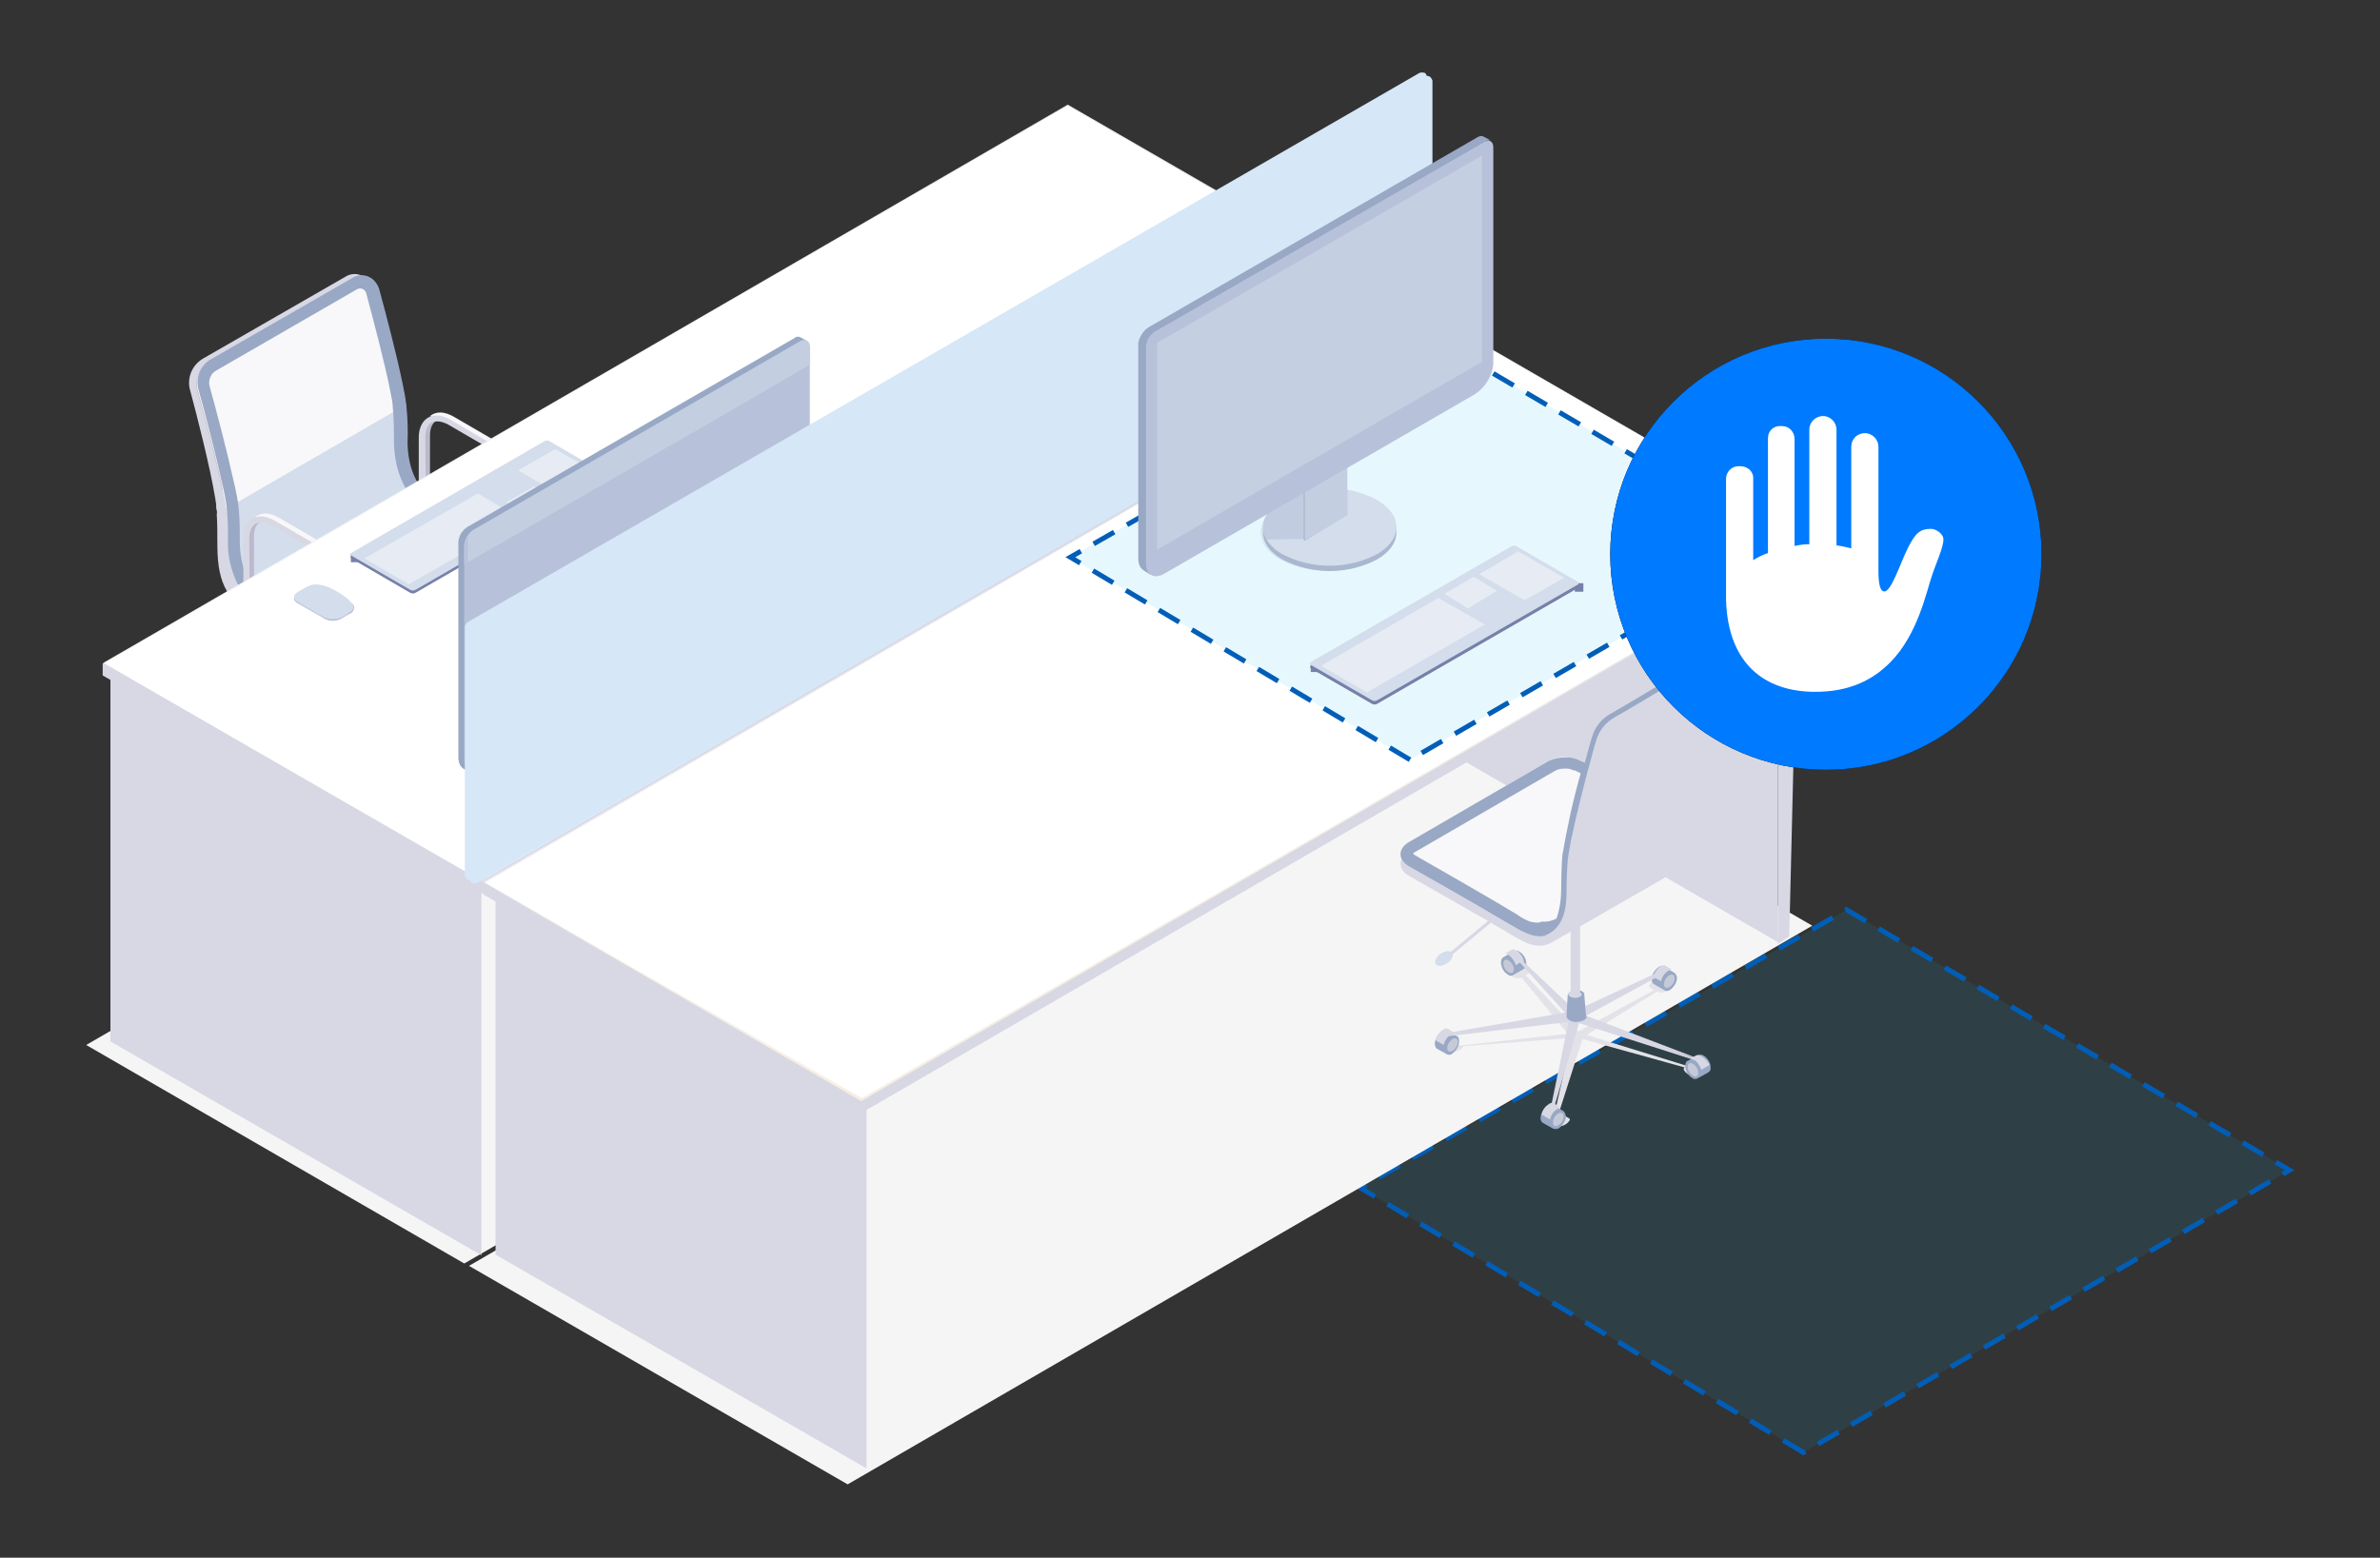 <?xml version="1.0" encoding="UTF-8"?>
<svg width="278px" height="182px" viewBox="0 0 278 182" version="1.1" xmlns="http://www.w3.org/2000/svg" xmlns:xlink="http://www.w3.org/1999/xlink">
    <rect x="0" y="0" width="278" height="182" fill="#333333" stroke="none"/>
    <!-- Generator: Sketch 63.1 (92452) - https://sketch.com -->
    <title>Effective workspace sanitization</title>
    <desc>Created with Sketch.</desc>
    <g id="Effective-workspace-sanitization" stroke="none" stroke-width="1" fill="none" fill-rule="evenodd">
        <g id="Artboard-3-copy" transform="translate(10, -273)" fill-rule="nonzero">
            <g id="overlay_spacing" transform="translate(143.52, 100.05)" fill="#00B7F1" fill-opacity="0.1" stroke="#005EB8" stroke-dasharray="2.76,1.725" stroke-width="0.575">
                <path d="M57.132,342.654 L5.382,311.742 L62.169,279.243 L113.919,309.672 L57.132,342.654 Z" id="Path"></path>
            </g>
            <g id="icons">
                <path d="M41.469,322.023 C41.883,322.023 42.297,322.161 42.711,322.368 L49.473,326.301 C51.198,327.405 52.302,329.337 52.371,331.338 L52.371,331.89 L53.061,331.407 L53.061,331.269 C52.923,328.992 51.681,326.853 49.749,325.611 L42.987,321.678 C42.504,321.402 41.952,321.195 41.4,321.195 C40.986,321.195 40.572,321.333 40.227,321.609 L40.986,322.023 C41.193,322.023 41.331,322.023 41.469,322.023 Z" id="Path" fill="#F8F7F9"></path>
                <path d="M51.06,337.479 C50.646,337.479 50.232,337.341 49.887,337.134 L40.227,331.545 L40.227,323.886 C40.227,322.92 40.572,322.299 41.124,322.092 L40.365,321.678 C39.744,322.23 39.399,323.058 39.468,323.886 L39.468,331.959 L49.542,337.755 C50.025,338.031 50.577,338.238 51.129,338.238 C51.267,338.238 51.405,338.238 51.543,338.169 L51.198,337.479 L51.06,337.479 Z" id="Path" fill="#BCB9CC"></path>
                <path d="M52.371,331.89 L52.371,335.616 C52.371,336.72 51.888,337.41 51.06,337.479 L51.405,338.169 C52.44,337.962 53.061,336.996 53.061,335.616 L53.061,331.407 L52.371,331.89 Z" id="Path" fill="#C6CAD7"></path>
                <path d="M49.611,365.01 C49.335,364.596 48.921,364.389 48.438,364.32 C48.231,364.251 48.093,364.32 47.886,364.389 L47.886,364.389 L47.886,364.389 L47.886,364.389 L46.92,364.941 L34.362,363.561 L39.813,356.937 C40.02,357.006 40.158,357.006 40.365,357.006 C40.848,356.937 41.262,356.73 41.538,356.316 C41.607,356.178 41.538,356.04 41.469,355.971 L41.469,355.971 L40.917,355.626 L41.262,355.212 L40.986,355.005 L40.572,355.419 L40.503,355.419 L40.503,355.419 L40.503,355.419 L40.503,355.419 C40.296,355.35 40.158,355.35 39.951,355.419 C39.468,355.488 39.054,355.695 38.778,356.109 C38.709,356.247 38.778,356.316 38.847,356.454 L38.847,356.454 L38.916,356.454 L38.916,356.454 L39.468,356.799 L33.327,363.354 L24.495,358.524 L24.909,358.248 L24.909,358.248 L24.978,358.248 L24.978,358.248 C25.047,358.179 25.116,358.041 25.047,357.903 C24.771,357.489 24.357,357.282 23.874,357.213 C23.667,357.144 23.529,357.213 23.322,357.282 L23.322,357.282 L23.322,357.282 L23.322,357.282 L22.839,357.558 L22.494,357.351 C22.425,357.42 22.287,357.489 22.218,357.558 L22.494,357.696 L22.356,357.765 L22.356,357.765 L22.356,357.765 C22.218,357.834 22.218,357.972 22.287,358.041 C22.287,358.041 22.287,358.041 22.287,358.041 C22.563,358.455 22.977,358.662 23.46,358.731 C23.667,358.8 23.874,358.731 24.012,358.662 L24.012,358.662 L24.081,358.593 L32.499,363.699 L20.7,367.425 L20.01,367.08 L20.01,367.08 L20.01,367.08 L20.01,367.08 C19.872,367.011 19.665,367.011 19.458,367.011 C18.975,367.08 18.561,367.287 18.285,367.701 C18.216,367.839 18.216,367.977 18.354,368.046 L18.354,368.046 L18.423,368.046 L18.423,368.046 L19.389,368.598 L19.389,368.598 C19.596,368.667 19.734,368.667 19.941,368.667 C20.424,368.598 20.838,368.391 21.114,367.977 C21.183,367.839 21.183,367.701 21.045,367.632 C21.045,367.632 21.045,367.632 21.045,367.632 L21.045,367.632 L32.982,364.32 L35.742,372.945 C35.673,372.945 35.604,372.945 35.604,373.014 L35.604,373.014 L35.604,373.014 L35.604,373.014 L34.638,373.566 L34.638,373.566 C34.5,373.635 34.5,373.773 34.569,373.911 C34.845,374.325 35.259,374.532 35.742,374.601 C35.949,374.67 36.156,374.601 36.294,374.532 L36.294,374.532 L37.26,373.98 L37.26,373.98 L37.329,373.98 L37.329,373.98 C37.398,373.911 37.467,373.773 37.398,373.635 C37.122,373.29 36.777,373.083 36.363,373.014 L34.224,364.251 L46.851,365.217 L46.851,365.217 C47.127,365.631 47.541,365.838 48.024,365.907 C48.231,365.976 48.438,365.907 48.576,365.838 L48.576,365.838 L49.542,365.286 L49.542,365.286 L49.611,365.286 L49.611,365.286 C49.68,365.286 49.68,365.148 49.611,365.01 Z" id="Path" fill="#E3E2E9"></path>
                <path d="M49.887,364.665 C49.887,364.044 49.542,363.492 49.059,363.216 C48.921,363.078 48.645,363.078 48.438,363.147 L48.438,363.147 L47.196,363.837 L47.196,363.837 L47.196,363.837 L47.196,363.837 C47.058,363.975 46.989,364.182 46.989,364.389 C46.989,365.01 47.334,365.562 47.817,365.838 C47.955,365.976 48.162,365.976 48.369,365.907 L48.369,365.907 L48.369,365.907 L48.438,365.907 L49.68,365.217 L49.68,365.217 C49.818,365.148 49.956,364.872 49.887,364.665 Z" id="Path" fill="#98A8C5"></path>
                <path d="M47.196,364.527 C47.196,364.113 47.472,363.975 47.817,364.182 C48.162,364.389 48.438,364.803 48.438,365.217 C48.438,365.631 48.162,365.769 47.817,365.562 C47.472,365.355 47.196,365.01 47.196,364.527 Z" id="Path" fill="#C6CAD7"></path>
                <path d="M37.536,373.359 C37.536,372.738 37.191,372.186 36.708,371.91 C36.57,371.772 36.294,371.772 36.087,371.841 L36.087,371.841 L34.776,372.6 L34.776,372.6 C34.638,372.738 34.569,372.945 34.569,373.152 C34.569,373.773 34.914,374.325 35.397,374.601 C35.535,374.739 35.742,374.739 35.949,374.67 L35.949,374.67 L36.018,374.67 L36.018,374.67 L37.26,373.98 L37.26,373.98 C37.467,373.842 37.605,373.566 37.536,373.359 Z" id="Path" fill="#98A8C5"></path>
                <path d="M34.845,373.221 C34.845,372.807 35.121,372.669 35.466,372.876 C35.811,373.083 36.018,373.497 36.087,373.911 C36.087,374.325 35.811,374.463 35.466,374.256 C35.121,374.049 34.845,373.635 34.845,373.221 Z" id="Path" fill="#C6CAD7"></path>
                <path d="M24.564,357.213 C24.564,356.592 24.219,356.04 23.736,355.764 C23.598,355.626 23.322,355.626 23.184,355.695 L23.184,355.695 L21.942,356.385 L21.873,356.385 L21.873,356.385 C21.735,356.523 21.666,356.73 21.666,356.937 C21.735,357.558 22.011,358.11 22.494,358.386 C22.632,358.524 22.839,358.524 23.046,358.455 L23.046,358.455 L23.115,358.455 L23.115,358.455 L24.357,357.765 L24.357,357.765 C24.495,357.627 24.564,357.42 24.564,357.213 Z" id="Path" fill="#98A8C5"></path>
                <path d="M21.873,357.075 C21.873,356.661 22.149,356.523 22.494,356.73 C22.839,356.937 23.115,357.351 23.115,357.765 C23.115,358.179 22.839,358.317 22.494,358.11 C22.149,357.903 21.873,357.558 21.873,357.075 Z" id="Path" fill="#C6CAD7"></path>
                <rect id="Rectangle" fill="#D3DDEB" transform="translate(40.657, 355.305) rotate(-60.033) translate(-40.657, -355.305) " x="39.45" y="354.546" width="2.415" height="1.518"></rect>
                <path d="M41.262,356.661 C40.779,356.937 40.434,356.73 40.434,356.178 C40.434,355.557 40.779,355.005 41.262,354.729 C41.745,354.453 42.09,354.66 42.09,355.212 C42.09,355.764 41.745,356.316 41.262,356.661 Z" id="Path" fill="#98A8C5"></path>
                <path d="M40.02,355.902 C39.537,356.178 39.192,355.971 39.192,355.419 C39.192,354.798 39.537,354.246 40.02,353.97 C40.503,353.694 40.848,353.901 40.848,354.453 C40.848,355.074 40.503,355.626 40.02,355.902 Z" id="Path" fill="#D3DDEB"></path>
                <path d="M41.262,356.385 C40.917,356.592 40.641,356.454 40.641,356.04 C40.641,355.626 40.917,355.212 41.262,355.005 C41.607,354.798 41.883,354.936 41.883,355.35 C41.814,355.764 41.607,356.178 41.262,356.385 Z" id="Path" fill="#C6CAD7"></path>
                <path d="M20.355,366.804 L20.355,366.804 L20.355,366.804 L20.355,366.804 L19.113,366.114 L19.113,366.114 L19.113,366.114 C18.906,366.045 18.699,366.045 18.492,366.183 C18.009,366.528 17.664,367.08 17.664,367.632 C17.664,367.839 17.733,368.046 17.94,368.184 L17.94,368.184 L19.182,368.874 L19.182,368.874 L19.182,368.874 L19.182,368.874 C19.389,368.943 19.596,368.943 19.734,368.805 C20.217,368.46 20.562,367.908 20.562,367.356 C20.562,367.08 20.493,366.942 20.355,366.804 Z" id="Path" fill="#98A8C5"></path>
                <path d="M19.734,368.46 C19.389,368.667 19.113,368.46 19.113,368.115 C19.113,367.701 19.389,367.287 19.734,367.08 C20.079,366.873 20.355,367.011 20.355,367.425 C20.286,367.839 20.079,368.253 19.734,368.46 Z" id="Path" fill="#C6CAD7"></path>
                <path d="M48.852,363.285 C48.714,363.216 48.576,363.147 48.369,363.147 L48.369,363.147 L47.679,363.561 L34.569,361.284 L39.813,355.488 L40.296,355.764 C40.434,355.212 40.71,354.798 41.193,354.522 C41.331,354.453 41.4,354.384 41.538,354.384 L40.71,353.901 L40.71,353.901 C40.572,353.901 40.365,353.901 40.227,354.039 C39.813,354.315 39.468,354.729 39.33,355.281 L39.399,355.35 L33.327,361.077 L24.219,356.799 C24.081,356.454 23.805,356.109 23.46,355.902 C23.322,355.833 23.115,355.764 22.977,355.764 L22.977,355.764 L22.149,356.247 C22.287,356.247 22.425,356.316 22.494,356.385 C22.908,356.661 23.253,357.144 23.391,357.627 L24.219,357.144 L32.292,361.56 L19.665,366.39 L19.251,366.183 L19.251,366.183 C19.113,366.183 18.906,366.183 18.768,366.321 C18.354,366.597 18.009,367.011 17.871,367.563 L18.837,368.115 C18.975,367.563 19.251,367.149 19.734,366.873 C19.872,366.804 19.941,366.735 20.079,366.735 L20.01,366.666 L33.12,362.25 L35.88,371.91 L35.19,372.324 C35.328,372.324 35.466,372.393 35.535,372.462 C35.949,372.738 36.294,373.221 36.432,373.704 L37.398,373.152 C37.26,372.669 36.984,372.186 36.57,371.91 C36.501,371.841 36.363,371.841 36.225,371.772 L34.224,362.112 L48.024,363.768 C48.438,364.044 48.714,364.458 48.852,365.01 L49.818,364.458 C49.611,363.975 49.335,363.561 48.852,363.285 Z" id="Path" fill="#D7D8E4"></path>
                <path d="M34.569,361.353 L34.431,358.938 L34.431,358.938 L34.431,358.938 C34.431,358.8 34.293,358.662 34.155,358.593 C34.017,358.524 33.879,358.455 33.81,358.455 L33.81,358.455 C33.672,358.455 33.534,358.386 33.465,358.386 C33.258,358.386 32.982,358.455 32.775,358.524 L32.775,358.524 L32.775,358.524 C32.637,358.593 32.568,358.662 32.499,358.8 L32.499,358.869 L32.499,358.869 L32.292,361.422 L32.292,361.422 C32.292,361.491 32.292,361.56 32.361,361.629 L32.361,361.629 C32.43,361.698 32.499,361.836 32.637,361.836 C32.913,361.974 33.258,362.043 33.603,362.043 L33.603,362.043 C33.81,362.043 34.086,361.974 34.293,361.836 C34.5,361.767 34.569,361.629 34.638,361.422 L34.638,361.422 C34.638,361.422 34.638,361.353 34.569,361.353 Z" id="Path" fill="#98A8C5"></path>
                <path d="M54.372,340.722 C54.234,340.584 54.096,340.446 53.889,340.377 L50.508,338.445 L50.577,338.445 C51.819,338.445 52.647,337.41 52.647,335.892 L52.647,331.614 C52.509,329.337 51.336,327.198 49.335,325.956 L42.573,322.023 C42.09,321.747 41.538,321.54 40.986,321.54 C39.744,321.54 38.916,322.575 38.916,324.093 L38.916,330.786 C38.64,330.303 38.364,329.889 38.157,329.337 L37.329,327.819 C36.915,326.715 36.708,325.542 36.639,324.369 C36.639,322.92 36.639,321.402 36.501,319.953 C36.156,317.055 34.5,310.362 33.465,306.567 C33.396,306.222 33.189,305.877 32.913,305.67 L33.051,305.601 L32.499,305.325 C32.43,305.256 32.361,305.256 32.292,305.187 L32.223,305.187 L32.223,305.187 C31.602,304.911 30.912,304.98 30.36,305.325 L13.8,314.847 C12.558,315.537 11.868,316.917 12.144,318.366 C13.041,321.678 14.559,327.681 15.111,331.062 C15.18,331.338 15.18,331.614 15.249,331.89 C15.249,331.959 15.249,332.028 15.249,332.166 C15.249,332.304 15.249,332.235 15.249,332.235 C15.249,332.235 15.249,332.442 15.318,332.649 C15.387,332.856 15.318,332.925 15.318,333.132 C15.387,334.029 15.387,335.271 15.387,336.306 C15.387,340.446 15.939,342.999 20.562,345.897 L20.631,345.897 L24.219,347.898 L20.079,351.348 L20.286,351.624 L24.564,348.105 L26.91,349.416 L27.255,349.623 L27.6,349.83 L27.945,350.037 L28.497,350.313 L32.706,352.659 L32.706,358.8 L32.706,358.8 L32.706,358.8 L32.706,358.8 C32.637,358.869 32.568,358.938 32.499,359.007 C32.499,359.076 32.499,359.145 32.568,359.145 C32.637,359.214 32.637,359.283 32.706,359.283 C32.913,359.421 33.12,359.421 33.327,359.421 C33.534,359.421 33.741,359.352 33.948,359.283 C34.086,359.214 34.155,359.076 34.086,358.869 C34.086,358.8 34.017,358.731 33.948,358.731 L33.879,358.731 L33.879,353.142 C34.983,353.556 36.156,353.487 37.191,352.935 L53.82,343.275 C54.441,342.999 54.855,342.447 54.855,341.757 L54.855,341.757 L54.855,340.791 L54.372,340.722 Z M39.675,324.093 C39.675,322.92 40.158,322.23 41.055,322.23 C41.469,322.23 41.883,322.368 42.297,322.575 L49.059,326.508 C50.784,327.612 51.888,329.544 51.957,331.545 L51.957,335.823 C51.957,336.996 51.474,337.686 50.577,337.686 C50.163,337.686 49.749,337.548 49.404,337.341 L39.813,331.821 C39.813,331.821 39.744,331.752 39.744,331.752 L39.675,324.093 Z" id="Shape" fill="#D7D8E4"></path>
                <path d="M41.814,332.373 L41.745,332.304 C38.709,330.579 37.605,327.819 37.536,324.783 C37.605,323.334 37.536,321.816 37.398,320.367 C37.053,317.469 35.259,310.638 34.224,306.843 C34.017,306.222 33.603,305.67 32.982,305.394 C32.361,305.118 31.671,305.187 31.119,305.532 L14.628,315.054 C13.386,315.744 12.834,317.193 13.179,318.573 C14.214,322.299 16.077,329.475 16.491,332.511 C16.629,333.753 16.629,335.064 16.629,336.306 C16.56,337.962 16.974,339.687 17.664,341.205 L17.664,341.205 C18.423,342.516 19.458,343.62 20.838,344.379 L20.907,344.379 L33.603,351.693 C34.776,352.314 36.156,352.314 37.329,351.693 L53.958,342.102 C55.338,341.343 55.338,340.032 53.958,339.204 L41.814,332.373 Z" id="Path" fill="#D3DDEB"></path>
                <path d="M36.984,318.09 L35.673,318.849 L17.25,329.475 L15.939,330.234 C15.249,326.715 13.869,321.609 13.041,318.711 C12.696,317.331 13.248,315.951 14.49,315.192 L30.981,305.601 C31.533,305.256 32.223,305.187 32.844,305.463 C33.465,305.739 33.948,306.222 34.086,306.912 C35.052,309.879 36.294,314.709 36.984,318.09 Z" id="Path" fill="#AEA2B1" opacity="0.5"></path>
                <path d="M37.398,320.298 L16.422,332.442 C16.008,329.337 14.145,322.299 13.11,318.642 C12.765,317.262 13.317,315.882 14.559,315.123 L31.05,305.601 C31.602,305.256 32.292,305.256 32.913,305.463 C33.534,305.739 34.017,306.222 34.155,306.912 C35.259,310.638 36.984,317.331 37.398,320.298 Z" id="Path" fill="#F8F7F9"></path>
                <path d="M53.889,342.171 L37.26,351.762 C36.087,352.383 34.707,352.383 33.534,351.762 L20.838,344.448 L20.769,344.448 C20.562,344.31 20.355,344.241 20.148,344.103 L41.124,331.959 C41.331,332.097 41.469,332.235 41.676,332.304 L41.745,332.373 L53.751,339.342 C55.2,340.101 55.2,341.412 53.889,342.171 Z" id="Path" fill="#F8F7F9"></path>
                <path d="M53.889,339.342 L41.883,332.373 C41.883,332.373 41.814,332.373 41.814,332.304 C38.778,330.579 37.674,327.888 37.605,324.783 C37.674,323.334 37.605,321.816 37.467,320.367 C37.398,319.746 37.26,318.918 37.053,317.952 C36.363,314.571 35.121,309.81 34.293,306.774 C34.086,306.153 33.672,305.601 33.051,305.325 C32.43,305.049 31.74,305.118 31.188,305.463 L14.628,314.985 C13.386,315.675 12.834,317.124 13.179,318.504 C14.007,321.402 15.318,326.577 16.077,330.027 C16.284,330.924 16.422,331.752 16.491,332.373 C16.629,333.615 16.629,334.926 16.629,336.168 C16.56,337.893 16.974,339.549 17.664,341.067 L17.664,341.067 C18.423,342.378 19.458,343.482 20.838,344.241 L20.907,344.241 L33.603,351.555 C34.776,352.176 36.156,352.176 37.329,351.555 L53.958,341.964 C55.2,341.412 55.2,340.101 53.889,339.342 Z M53.199,340.929 L36.57,350.52 C36.225,350.727 35.811,350.796 35.466,350.796 C35.052,350.796 34.707,350.727 34.293,350.52 L21.597,343.206 L21.459,343.137 C20.493,342.585 19.665,341.826 19.113,340.86 L18.837,340.377 C18.285,339.135 18.009,337.686 18.009,336.306 C18.009,334.995 18.009,333.615 17.871,332.304 C17.802,331.545 17.595,330.51 17.319,329.337 C16.56,325.887 15.318,321.126 14.49,318.159 C14.283,317.4 14.628,316.641 15.249,316.296 L31.74,306.774 C31.878,306.705 31.947,306.705 32.085,306.705 C32.154,306.705 32.292,306.705 32.361,306.774 C32.568,306.843 32.706,307.05 32.775,307.257 C33.603,310.362 34.983,315.537 35.604,318.78 C35.742,319.47 35.88,320.091 35.88,320.574 C36.018,321.954 36.018,323.403 36.018,324.783 L36.018,324.852 C36.156,328.785 37.812,331.752 40.917,333.546 L40.986,333.615 L40.986,333.615 L40.986,333.615 L52.992,340.584 C53.061,340.653 53.199,340.722 53.268,340.791 C53.337,340.86 53.199,340.929 53.199,340.929 L53.199,340.929 Z" id="Shape" fill="#98A8C5"></path>
                <path d="M19.458,351.279 C19.182,351.762 19.458,352.107 19.941,352.107 C20.493,352.038 21.045,351.693 21.321,351.21 C21.597,350.727 21.321,350.382 20.838,350.382 C20.217,350.451 19.734,350.796 19.458,351.279 Z" id="Path" fill="#98A8C5"></path>
                <path d="M21.045,333.822 C21.459,333.822 21.873,333.96 22.287,334.167 L29.049,338.1 C30.774,339.204 31.878,341.067 31.947,343.137 L31.947,343.689 L32.637,343.206 L32.637,343.068 C32.499,340.791 31.257,338.652 29.325,337.41 L22.563,333.477 C22.08,333.201 21.528,332.994 20.976,332.994 C20.562,332.994 20.148,333.132 19.803,333.408 L20.562,333.822 C20.7,333.822 20.838,333.822 21.045,333.822 Z" id="Path" fill="#F8F7F9"></path>
                <path d="M30.567,349.278 C30.153,349.278 29.739,349.14 29.325,348.933 L19.665,343.344 L19.665,335.685 C19.665,334.719 20.01,334.098 20.562,333.891 L19.803,333.477 C19.182,334.029 18.837,334.857 18.906,335.685 L18.906,343.758 L28.911,349.554 C29.394,349.83 29.946,350.037 30.498,350.037 C30.636,350.037 30.774,350.037 30.912,349.968 L30.567,349.278 L30.567,349.278 Z" id="Path" fill="#BCB9CC"></path>
                <path d="M31.947,343.758 L31.947,347.484 C31.947,348.588 31.464,349.278 30.636,349.347 L30.981,350.037 C32.016,349.83 32.637,348.864 32.637,347.484 L32.637,343.344 L31.947,343.758 Z" id="Path" fill="#C6CAD7"></path>
                <path d="M30.084,350.244 C29.532,350.244 28.98,350.037 28.497,349.761 L18.423,343.965 L18.423,335.892 C18.423,334.374 19.251,333.339 20.493,333.339 C21.045,333.339 21.597,333.546 22.08,333.822 L28.842,337.755 C30.774,338.997 32.016,341.136 32.085,343.413 L32.085,347.691 C32.154,349.278 31.326,350.244 30.084,350.244 Z M19.182,343.551 L28.842,349.14 C29.187,349.347 29.601,349.485 30.015,349.485 C30.843,349.485 31.395,348.795 31.395,347.622 L31.395,343.344 C31.257,341.274 30.222,339.411 28.497,338.307 L21.735,334.374 C21.39,334.167 20.976,334.029 20.493,334.029 C19.665,334.029 19.113,334.719 19.113,335.892 L19.182,343.551 Z" id="Shape" fill="#D7D8E4"></path>
                <polygon id="Path" fill="#F5F5F5" points="0.069 395.094 44.229 420.624 156.906 355.35 112.746 329.82"></polygon>
                <polygon id="Path" fill="#D7D8E4" points="28.221 351.417 2.898 351.417 2.898 394.68 46.23 419.658 46.23 361.767"></polygon>
                <polygon id="Path" fill="#D7D8E4" points="2.001 351.9 46.23 377.43 158.907 312.087 158.907 310.707 114.678 286.626 2.001 350.52"></polygon>
                <polygon id="Path" fill="#FFFFFF" points="2.07 350.451 114.747 285.246 158.838 310.707 46.23 375.981"></polygon>
                <path d="M114.678,285.315 L158.7,310.776 L46.23,375.912 L2.139,350.52 L114.678,285.315 M114.678,285.246 L2.07,350.52 L46.23,376.05 L158.907,310.776 L114.678,285.246 L114.678,285.246 Z" id="Shape" fill="#D7D8E4"></path>
                <polygon id="Path" fill="#F6EFE2" points="2.001 350.52 46.23 375.981 158.907 310.707 46.23 375.981"></polygon>
                <polygon id="Path" fill="#D7D8E4" points="46.23 375.981 46.23 377.43 2.001 351.9 2.001 350.52"></polygon>
                <polygon id="Path" fill="#F5F5F5" points="44.781 420.9 89.01 446.43 201.687 381.156 157.458 355.626"></polygon>
                <polygon id="Path" fill="#D7D8E4" points="174.915 322.299 154.422 321.126 154.422 358.11 197.685 383.088 197.685 337.755"></polygon>
                <polygon id="Path" fill="#D7D8E4" points="203.274 336.375 159.114 312.225 46.437 376.119 46.437 377.499 47.886 378.327 47.886 419.589 91.218 444.567 91.218 402.684 197.685 340.998 197.685 383.295 198.996 382.398 200.031 339.618 203.274 337.755"></polygon>
                <polygon id="Path" fill="#FFFFFF" points="46.437 376.05 159.114 310.845 203.274 336.375 90.597 401.58"></polygon>
                <path d="M159.114,310.914 L203.136,336.306 L90.597,401.511 L46.575,376.119 L159.114,310.914 M159.114,310.845 L46.437,376.119 L90.597,401.649 L203.274,336.375 L159.114,310.845 L159.114,310.845 Z" id="Shape" fill="#D7D8E4"></path>
                <polygon id="Path" fill="#F6EFE2" points="46.437 376.119 90.597 401.649 203.274 336.375 90.666 401.304"></polygon>
                <rect id="Rectangle" fill="#7780A9" x="30.981" y="337.686" width="1" height="1"></rect>
                <rect id="Rectangle" fill="#7780A9" x="60.651" y="328.647" width="1" height="1"></rect>
                <path d="M54.234,324.921 C54.027,324.783 53.751,324.783 53.544,324.921 L31.119,337.893 C30.912,338.031 30.912,338.169 31.119,338.307 L37.881,342.24 C38.088,342.378 38.364,342.378 38.571,342.24 L60.996,329.268 C61.203,329.13 61.203,328.992 60.996,328.854 L54.234,324.921 Z" id="Path" fill="#7780A9"></path>
                <path d="M54.234,324.576 C54.027,324.438 53.751,324.438 53.544,324.576 L31.119,337.548 C30.912,337.686 30.912,337.824 31.119,337.962 L37.881,341.895 C38.088,342.033 38.364,342.033 38.571,341.895 L60.996,328.923 C61.203,328.785 61.203,328.647 60.996,328.509 L54.234,324.576 Z" id="Path" fill="#D3DDEB"></path>
                <polygon id="Path" fill="#E6EBF4" points="45.816 330.648 32.568 338.238 37.743 341.274 50.991 333.684"></polygon>
                <polygon id="Path" fill="#E6EBF4" points="54.855 325.473 50.508 327.957 55.752 330.993 60.099 328.44"></polygon>
                <polygon id="Path" fill="#E6EBF4" points="52.371 329.82 49.128 331.683 51.819 333.201 55.062 331.338"></polygon>
                <path d="M30.981,344.655 L30.705,344.793 L30.567,344.862 L29.877,345.276 C29.256,345.621 28.497,345.621 27.876,345.276 L27.186,344.862 L27.048,344.793 L24.771,343.482 C24.426,343.275 24.288,343.068 24.357,342.792 C24.426,342.585 24.564,342.378 24.771,342.309 L25.875,341.619 C26.496,341.274 27.255,341.274 27.876,341.619 L29.67,342.654 L29.946,342.792 L29.946,342.792 L30.981,343.413 C31.05,343.482 31.119,343.551 31.257,343.62 C31.464,343.965 31.395,344.379 30.981,344.655 Z" id="Path" fill="#B7C2DA"></path>
                <path d="M30.981,344.448 L30.636,344.655 L30.498,344.793 L29.877,345.138 C29.256,345.414 28.497,345.414 27.876,345.138 L27.255,344.793 L27.117,344.724 L24.771,343.344 C24.219,342.999 24.219,342.516 24.771,342.171 L25.875,341.55 C27.324,340.722 29.463,342.102 30.291,342.723 L30.498,342.861 C30.498,342.861 30.567,342.93 30.636,342.999 C31.05,343.413 31.671,343.965 30.981,344.448 Z" id="Path" fill="#D3DDEB"></path>
                <path d="M157.872,395.232 C158.148,394.818 158.562,394.611 159.045,394.542 C159.252,394.542 159.39,394.542 159.597,394.611 L159.597,394.611 L159.597,394.611 L159.597,394.611 L160.563,395.163 L173.121,393.783 L167.739,387.228 C167.532,387.297 167.394,387.297 167.187,387.297 C166.704,387.228 166.29,387.021 166.014,386.607 C165.945,386.469 165.945,386.331 166.083,386.262 C166.083,386.262 166.083,386.262 166.083,386.262 L166.083,386.262 L166.635,385.917 L166.29,385.503 L166.635,385.296 L167.049,385.71 L167.118,385.641 L167.118,385.641 L167.118,385.641 L167.118,385.641 C167.256,385.572 167.463,385.572 167.67,385.572 C168.153,385.641 168.567,385.848 168.843,386.262 C168.912,386.4 168.843,386.469 168.774,386.607 L168.774,386.607 L168.774,386.607 L168.774,386.607 L168.222,386.952 L174.363,393.507 L183.195,388.677 L182.712,388.401 L182.712,388.401 L182.712,388.401 L182.712,388.401 C182.643,388.332 182.574,388.194 182.643,388.056 C182.919,387.642 183.333,387.435 183.816,387.366 C184.023,387.297 184.161,387.366 184.368,387.435 L184.368,387.435 L184.368,387.435 L184.368,387.435 L184.851,387.711 L185.196,387.504 L185.472,387.711 L185.196,387.849 L185.334,387.918 L185.334,387.918 C185.472,387.987 185.472,388.125 185.403,388.263 C185.127,388.677 184.713,388.884 184.23,388.953 C184.023,389.022 183.816,388.953 183.678,388.884 L183.678,388.884 L183.678,388.884 L183.678,388.884 L183.609,388.815 L175.329,393.921 L187.197,397.578 L187.749,397.233 L187.749,397.233 L187.749,397.233 L187.749,397.233 C187.956,397.164 188.094,397.164 188.301,397.164 C188.784,397.233 189.198,397.44 189.474,397.854 C189.543,397.923 189.474,398.061 189.405,398.13 L189.405,398.13 L189.405,398.13 L189.405,398.13 L188.439,398.682 L188.439,398.682 C188.232,398.751 188.094,398.751 187.887,398.751 C187.404,398.682 186.99,398.475 186.714,398.061 C186.645,397.923 186.645,397.785 186.783,397.716 C186.783,397.716 186.783,397.716 186.783,397.716 L186.783,397.716 L174.846,394.404 L172.086,403.029 C172.155,403.029 172.224,403.029 172.293,403.098 L172.293,403.098 L172.293,403.098 L172.293,403.098 L173.259,403.65 L173.259,403.65 C173.397,403.719 173.397,403.857 173.328,403.926 C173.328,403.926 173.328,403.926 173.328,403.926 C173.052,404.34 172.638,404.547 172.155,404.616 C171.948,404.685 171.741,404.616 171.603,404.547 L171.603,404.547 L170.637,403.995 L170.637,403.995 L170.637,403.995 L170.637,403.995 C170.568,403.926 170.499,403.788 170.568,403.65 C170.844,403.305 171.189,403.098 171.603,403.029 L173.604,394.266 L160.977,395.232 L160.977,395.232 C160.701,395.646 160.287,395.853 159.804,395.922 C159.597,395.991 159.39,395.922 159.252,395.853 L159.252,395.853 L158.286,395.301 L158.286,395.301 L158.217,395.301 L158.217,395.301 C157.803,395.508 157.734,395.37 157.872,395.232 C157.803,395.232 157.803,395.232 157.872,395.232 Z" id="Path" fill="#E3E2E9"></path>
                <path d="M160.287,394.128 L160.287,394.128 L160.287,394.128 L160.287,394.128 L159.045,393.438 C158.838,393.3 158.631,393.369 158.424,393.507 C157.941,393.852 157.596,394.404 157.596,394.956 C157.596,395.163 157.665,395.37 157.803,395.508 L157.803,395.508 L159.045,396.198 L159.045,396.198 L159.045,396.198 L159.045,396.198 C159.252,396.267 159.459,396.267 159.597,396.129 C160.08,395.784 160.425,395.232 160.425,394.68 C160.425,394.473 160.425,394.266 160.287,394.128 Z" id="Path" fill="#98A8C5"></path>
                <path d="M160.287,394.749 C160.287,394.335 160.011,394.197 159.666,394.404 C159.321,394.611 159.045,395.025 159.045,395.439 C159.045,395.853 159.321,395.991 159.666,395.784 C160.011,395.577 160.218,395.232 160.287,394.749 Z" id="Path" fill="#C6CAD7"></path>
                <path d="M172.638,402.822 L172.638,402.822 L172.638,402.822 L172.638,402.822 L171.396,402.132 C171.189,402.063 170.982,402.063 170.775,402.201 C170.292,402.546 169.947,403.098 169.947,403.65 C169.947,403.857 170.016,404.064 170.223,404.202 L171.465,404.892 L171.465,404.892 L171.534,404.892 L171.534,404.892 C171.741,404.961 171.948,404.892 172.086,404.823 C172.569,404.478 172.914,403.926 172.914,403.374 C172.845,403.167 172.776,402.96 172.638,402.822 Z" id="Path" fill="#98A8C5"></path>
                <path d="M172.638,403.443 C172.638,403.029 172.362,402.891 172.017,403.098 C171.672,403.305 171.396,403.719 171.396,404.133 C171.396,404.547 171.672,404.685 172.017,404.478 C172.362,404.271 172.638,403.926 172.638,403.443 Z" id="Path" fill="#C6CAD7"></path>
                <path d="M185.61,386.676 L185.61,386.676 L184.299,385.917 L184.299,385.917 C184.092,385.848 183.885,385.848 183.747,385.986 C183.264,386.331 182.919,386.883 182.919,387.435 C182.919,387.642 182.988,387.849 183.195,387.987 L183.195,387.987 L184.506,388.746 L184.506,388.746 C184.713,388.815 184.92,388.746 185.058,388.677 C185.541,388.332 185.886,387.78 185.886,387.228 C185.886,387.021 185.748,386.814 185.61,386.676 Z" id="Path" fill="#98A8C5"></path>
                <path d="M185.61,387.297 C185.61,386.883 185.334,386.745 184.989,386.952 C184.644,387.159 184.368,387.573 184.368,387.987 C184.368,388.401 184.644,388.539 184.989,388.332 C185.334,388.125 185.61,387.78 185.61,387.297 Z" id="Path" fill="#C6CAD7"></path>
                <path d="M168.291,385.641 C168.291,385.02 167.946,384.468 167.463,384.192 C167.325,384.054 167.049,384.054 166.842,384.123 L166.842,384.123 L165.531,384.882 L165.531,384.882 C165.393,385.02 165.324,385.227 165.324,385.434 C165.324,386.055 165.669,386.607 166.152,386.883 C166.29,387.021 166.497,387.021 166.704,386.952 L166.704,386.952 L168.015,386.193 L168.015,386.193 C168.222,386.055 168.291,385.848 168.291,385.641 Z" id="Path" fill="#98A8C5"></path>
                <path d="M166.221,386.607 C166.566,386.814 166.842,386.607 166.842,386.262 C166.842,385.848 166.566,385.434 166.221,385.227 C165.876,385.02 165.6,385.158 165.6,385.572 C165.6,385.986 165.876,386.4 166.221,386.607 Z" id="Path" fill="#C6CAD7"></path>
                <path d="M189.819,397.785 C189.819,397.164 189.474,396.612 188.991,396.336 C188.784,396.198 188.577,396.198 188.37,396.267 L187.128,396.957 L187.128,396.957 L187.059,396.957 L187.059,396.957 C186.921,397.095 186.852,397.302 186.852,397.509 C186.852,398.13 187.197,398.682 187.68,398.958 C187.818,399.096 188.025,399.096 188.232,399.027 L188.232,399.027 L188.232,399.027 L188.232,399.027 L189.474,398.337 L189.474,398.337 C189.75,398.199 189.819,397.992 189.819,397.785 Z" id="Path" fill="#98A8C5"></path>
                <path d="M187.749,398.682 C188.094,398.889 188.37,398.751 188.37,398.337 C188.37,397.923 188.094,397.509 187.749,397.302 C187.404,397.095 187.128,397.233 187.128,397.647 C187.128,398.061 187.404,398.475 187.749,398.682 Z" id="Path" fill="#C6CAD7"></path>
                <path d="M188.439,397.026 C188.439,397.026 188.439,396.957 188.439,397.026 L188.508,396.888 L174.846,391.92 L175.191,391.713 L184.575,386.607 L184.506,386.538 C184.437,386.538 184.437,386.469 184.368,386.469 L174.156,391.437 L166.98,384.468 C166.911,384.468 166.842,384.468 166.773,384.537 L166.704,384.537 L172.914,391.437 L173.121,391.713 L158.7,393.99 C158.7,393.99 158.7,394.059 158.7,394.059 C158.7,394.059 158.7,394.059 158.7,394.128 L173.19,392.403 L173.259,392.403 L171.12,403.098 L171.327,403.098 L174.432,392.541" id="Path" fill="#D7D8E4"></path>
                <path d="M188.715,396.405 C188.577,396.336 188.37,396.267 188.232,396.267 L188.232,396.267 L187.818,396.474 L175.191,391.644 L174.846,391.506 L183.126,387.159 L184.023,387.642 C184.161,387.09 184.437,386.676 184.92,386.4 C185.058,386.331 185.127,386.262 185.265,386.262 L184.437,385.779 L184.437,385.779 C184.299,385.779 184.092,385.779 183.954,385.917 C183.609,386.124 183.402,386.469 183.195,386.814 L174.018,391.092 L167.946,385.365 L168.015,385.296 C167.877,384.813 167.601,384.33 167.118,384.054 C166.98,383.985 166.842,383.916 166.635,383.916 L166.635,383.916 L165.807,384.399 C165.945,384.399 166.083,384.468 166.152,384.537 C166.566,384.813 166.911,385.296 167.049,385.779 L167.601,385.434 L173.052,391.23 L172.845,391.299 L159.735,393.576 L159.045,393.162 L159.045,393.162 C158.907,393.162 158.7,393.162 158.562,393.3 C158.148,393.576 157.803,393.99 157.665,394.542 L158.631,395.094 C158.769,394.542 159.045,394.128 159.528,393.852 L159.597,393.852 L173.328,391.92 L173.259,392.196 L171.258,401.856 C171.12,401.856 171.051,401.925 170.913,401.994 C170.499,402.27 170.154,402.684 170.085,403.236 L171.051,403.788 C171.189,403.236 171.465,402.822 171.948,402.546 C172.086,402.477 172.155,402.408 172.293,402.408 L171.534,401.925 L174.432,392.058 L187.611,396.543 L187.473,396.612 C187.611,396.612 187.749,396.681 187.818,396.75 C188.232,397.026 188.577,397.509 188.715,397.992 L189.681,397.44 C189.543,397.095 189.198,396.681 188.715,396.405 Z" id="Path" fill="#D7D8E4"></path>
                <path d="M175.26,391.713 L175.053,389.16 L175.053,389.16 C175.053,389.16 175.053,389.091 175.053,389.091 C174.984,388.953 174.915,388.884 174.777,388.815 L174.777,388.815 L174.777,388.815 C174.57,388.677 174.294,388.677 174.087,388.677 C173.949,388.677 173.811,388.677 173.742,388.746 L173.742,388.746 C173.604,388.746 173.466,388.815 173.397,388.884 C173.259,388.953 173.19,389.091 173.121,389.229 L173.121,389.229 L173.121,389.229 L172.983,391.644 C172.983,391.713 172.983,391.782 172.983,391.782 L172.983,391.782 C173.052,391.989 173.19,392.127 173.328,392.196 C173.535,392.334 173.811,392.403 174.018,392.403 L174.018,392.403 C174.363,392.403 174.708,392.334 174.984,392.196 C175.122,392.127 175.191,392.058 175.26,391.989 L175.26,391.989 C175.329,391.92 175.329,391.851 175.329,391.782 L175.26,391.713 Z" id="Path" fill="#98A8C5"></path>
                <path d="M188.577,369.633 C188.577,369.633 188.853,369.495 188.784,369.495 L174.639,363.009 C174.225,362.802 173.811,362.664 173.328,362.595 C172.5,362.457 171.672,362.595 170.913,363.009 L154.629,372.462 C153.249,373.29 153.249,374.601 154.629,375.36 C154.629,375.36 159.597,378.189 163.806,380.604 L158.493,385.02 L158.7,385.296 L164.151,380.811 C164.979,381.294 165.807,381.777 166.497,382.191 C168.705,383.571 170.085,383.916 171.534,382.95 L192.51,370.875 L192.51,370.875 C191.889,370.047 189.612,370.185 188.577,369.633 Z" id="Path" fill="#D7D8E4"></path>
                <path d="M154.629,374.256 C154.629,374.256 162.219,378.534 166.497,381.087 C168.705,382.398 170.085,382.812 171.534,381.846 L192.51,369.771 L192.51,369.771 C191.889,369.012 189.612,369.15 188.577,368.529 C188.577,368.529 188.853,368.391 188.784,368.391 L174.639,361.905 C174.225,361.698 173.811,361.56 173.328,361.491 C172.5,361.353 171.672,361.491 170.913,361.905 L154.629,371.358 C153.249,372.117 153.249,373.497 154.629,374.256 Z" id="Path" fill="#D3DDEB"></path>
                <path d="M154.629,374.256 C154.629,374.256 162.219,378.534 166.497,381.087 C168.705,382.398 170.085,382.812 171.534,381.846 L192.51,369.771 L192.51,369.771 C191.889,369.012 189.612,369.15 188.577,368.529 C188.577,368.529 188.853,368.391 188.784,368.391 L174.639,361.905 C174.225,361.698 173.811,361.56 173.328,361.491 C172.5,361.353 171.672,361.491 170.913,361.905 L154.629,371.358 C153.249,372.117 153.249,373.497 154.629,374.256 Z" id="Path" fill="#F8F7F9"></path>
                <path d="M194.58,346.656 C191.406,348.45 179.676,355.557 178.02,356.454 C176.985,357.075 176.295,357.972 175.95,359.145 C175.812,359.559 175.674,360.042 175.536,360.594 L175.122,362.112 L174.639,361.905 C174.225,361.698 173.811,361.56 173.328,361.491 C173.121,361.491 172.983,361.491 172.776,361.491 C172.155,361.491 171.465,361.629 170.913,361.905 L154.629,371.358 C153.249,372.117 153.249,373.497 154.629,374.256 C154.629,374.256 162.219,378.534 166.497,381.087 C167.877,381.915 168.912,382.398 169.878,382.398 C170.499,382.398 171.051,382.191 171.534,381.846 L173.604,380.673 C178.848,377.844 192.027,370.461 192.027,370.461 L192.027,370.461 C192.165,370.254 192.303,370.116 192.372,369.909 L192.51,369.84 L192.51,369.84 L192.441,369.771 L192.441,369.771 L192.441,369.771 C193.2,368.253 193.545,366.597 193.476,364.872 C193.476,363.354 193.476,361.905 193.614,361.077 C193.959,357.903 196.443,348.795 196.581,348.381 C196.926,347.07 197.064,345.276 194.58,346.656 Z M168.705,380.673 C168.153,380.466 167.67,380.19 167.187,379.845 C162.978,377.292 155.388,373.014 155.319,372.945 C155.25,372.876 155.112,372.807 155.043,372.738 C155.112,372.669 155.25,372.531 155.319,372.531 L171.603,363.078 C171.948,362.871 172.362,362.802 172.707,362.802 C172.845,362.802 172.983,362.802 173.052,362.802 C173.328,362.802 173.604,362.94 173.811,363.009 L173.88,363.009 L173.949,363.009 L174.639,363.354 C173.742,366.459 173.052,369.702 172.5,372.876 C172.431,373.704 172.362,375.153 172.362,376.671 C172.362,377.913 172.224,379.155 171.81,380.328 C171.258,380.604 170.706,380.742 170.085,380.673 C169.74,380.88 169.257,380.811 168.705,380.673 L168.705,380.673 Z" id="Shape" fill="#98A8C5"></path>
                <path d="M195.063,347.07 C191.889,348.864 180.159,355.971 178.503,356.868 C177.468,357.489 176.778,358.386 176.433,359.559 C176.295,359.973 176.157,360.456 176.019,361.008 C175.191,363.975 174.087,368.322 173.466,371.358 C173.328,372.186 173.19,372.876 173.121,373.497 C173.052,374.325 172.983,375.774 172.983,377.292 C172.983,379.086 172.638,381.57 170.361,382.329 L171.879,382.191 C171.741,382.467 171.603,382.674 171.396,382.95 L171.396,382.95 L171.396,382.95 L173.466,381.777 L173.466,388.884 L173.397,388.884 C173.259,388.953 173.19,389.091 173.19,389.229 C173.19,389.298 173.259,389.367 173.397,389.436 C173.742,389.643 174.225,389.643 174.57,389.436 C174.639,389.367 174.708,389.367 174.708,389.298 C174.777,389.229 174.777,389.16 174.777,389.16 C174.708,389.091 174.639,388.953 174.57,388.953 L174.57,388.953 L174.57,388.953 L174.57,388.953 L174.57,381.225 L192.441,370.944 L192.441,370.944 C192.648,370.737 192.786,370.461 192.924,370.185 L192.924,370.185 C193.683,368.667 194.028,367.011 193.959,365.286 C193.959,364.044 193.959,362.733 194.097,361.491 C194.166,360.939 194.304,360.18 194.442,359.352 C195.27,355.35 196.926,349.14 197.064,348.726 C197.409,347.484 197.547,345.69 195.063,347.07 Z" id="Path" fill="#D7D8E4"></path>
                <path d="M157.734,385.02 C157.458,385.503 157.734,385.848 158.217,385.848 C158.769,385.779 159.321,385.434 159.597,384.951 C159.873,384.468 159.597,384.123 159.114,384.123 C158.493,384.192 158.01,384.537 157.734,385.02 Z" id="Path" fill="#D3DDEB"></path>
                <path d="M44.229,362.802 C44.229,362.802 44.85,363.147 44.85,363.147 L45.195,362.526 L44.229,362.802 Z" id="Path" fill="#98A8C5"></path>
                <path d="M83.835,313.053 L84.249,312.846 L83.559,312.432 L83.559,312.432 C83.283,312.294 83.007,312.294 82.8,312.501 L44.574,334.581 C43.953,334.995 43.539,335.685 43.539,336.444 L43.539,361.491 C43.539,362.802 44.505,363.354 45.678,362.733 L81.765,341.895 C83.007,341.067 83.835,339.687 83.904,338.238 L83.904,313.191 C83.835,313.053 83.835,313.053 83.835,313.053 Z" id="Path" fill="#98A8C5"></path>
                <path d="M84.594,313.536 L84.594,338.583 C84.525,340.101 83.697,341.412 82.455,342.24 L82.248,342.378 L47.334,362.526 L46.368,363.078 C45.816,363.492 45.126,363.423 44.643,363.009 C44.367,362.664 44.229,362.25 44.229,361.836 L44.229,336.789 C44.229,336.375 44.367,335.961 44.643,335.616 C44.85,335.34 45.057,335.133 45.333,334.926 L83.559,312.846 C84.111,312.57 84.594,312.846 84.594,313.536 Z" id="Path" fill="#B7C2DA"></path>
                <path d="M84.594,313.536 L84.594,315.606 L74.382,321.54 L44.229,338.928 L44.229,336.789 C44.298,336.03 44.643,335.34 45.264,334.926 L76.935,316.641 L83.49,312.846 C84.111,312.57 84.594,312.846 84.594,313.536 Z" id="Path" fill="#C4CEE1"></path>
                <path d="M44.643,335.685 L44.643,362.94 C44.367,362.664 44.298,362.25 44.298,361.905 L44.298,336.72 C44.298,336.375 44.436,335.961 44.643,335.685 Z" id="Path" fill="#B7C2DA"></path>
                <path d="M156.975,281.934 C156.906,281.934 156.837,281.865 156.768,281.865 C156.699,281.865 156.63,281.865 156.63,281.865 C156.63,281.796 156.63,281.727 156.561,281.658 C156.492,281.589 156.492,281.52 156.423,281.52 C156.216,281.451 156.009,281.451 155.802,281.52 L44.505,345.759 C44.505,345.759 44.505,345.759 44.505,345.828 L44.505,345.828 C44.367,345.966 44.298,346.104 44.298,346.242 L44.298,375.222 C44.298,375.429 44.436,375.636 44.574,375.774 C44.712,375.843 44.85,375.843 44.919,375.843 C44.988,376.119 45.333,376.326 45.678,376.188 C45.747,376.188 45.747,376.188 45.816,376.119 L156.975,311.88 C157.182,311.811 157.32,311.604 157.32,311.397 L157.32,282.417 C157.251,282.21 157.113,282.003 156.975,281.934 Z" id="Path" fill="#D6E7F7"></path>
                <path d="M154.698,361.767 L115.023,338.1 L158.562,313.191 L198.237,336.513 L154.698,361.767 Z" id="Path" stroke="#005EB8" stroke-width="0.575" fill-opacity="0.1" fill="#00B7F1" stroke-dasharray="2.76,1.725"></path>
                <path d="M139.518,332.028 C136.482,333.753 136.482,336.651 139.518,338.376 C142.554,340.101 147.522,340.101 150.558,338.376 C153.594,336.651 153.594,333.753 150.558,332.028 C147.522,330.303 142.554,330.234 139.518,332.028 Z" id="Path" fill="#B7C2DA" opacity="0.3"></path>
                <path d="M139.794,332.028 C136.758,333.753 136.758,336.651 139.794,338.376 C143.244,340.17 147.384,340.17 150.834,338.376 C153.87,336.651 153.87,333.753 150.834,332.028 C147.384,330.234 143.244,330.234 139.794,332.028 Z" id="Path" fill="#A9B7CF"></path>
                <path d="M137.517,334.788 C137.586,335.271 137.724,335.685 137.931,336.03 C138.414,336.789 139.035,337.341 139.794,337.755 C143.244,339.549 147.384,339.549 150.834,337.755 C153.87,336.03 153.87,333.132 150.834,331.407 C149.799,330.855 148.626,330.441 147.453,330.234 L147.384,330.234 C146.832,330.165 146.211,330.096 145.659,330.096 C145.314,330.096 145.038,330.096 144.762,330.096 C143.037,330.165 141.381,330.579 139.863,331.407 C138.207,332.373 137.448,333.615 137.517,334.788 Z" id="Path" fill="#D3DDEB"></path>
                <path d="M137.517,334.788 C137.586,335.271 137.724,335.685 137.931,336.03 L142.278,335.961 L147.384,333.132 L147.384,330.234 L147.315,330.234 C147.039,330.234 146.004,330.165 144.624,330.096 C142.899,330.165 141.243,330.579 139.725,331.407 C138.207,332.373 137.448,333.615 137.517,334.788 Z" id="Path" fill="#B7C2DA" opacity="0.6"></path>
                <path d="M147.246,322.161 L147.246,333.201 L142.416,336.168 L142.278,336.099 L142.278,325.059 C142.278,324.852 142.416,324.645 142.623,324.507 L146.97,322.023 C147.108,321.885 147.246,321.954 147.246,322.161 Z" id="Path" fill="#A9B7CF"></path>
                <path d="M147.384,322.161 L147.384,333.201 L142.416,336.099 L142.416,325.059 C142.416,324.852 142.554,324.645 142.761,324.507 L147.108,321.954 C147.246,321.885 147.384,321.954 147.384,322.161 Z" id="Path" fill="#C4CEE1"></path>
                <path d="M147.384,315.951 L147.384,326.991 L142.416,329.889 L142.416,318.849 C142.416,318.642 142.554,318.435 142.761,318.297 L147.108,315.813 C147.246,315.675 147.384,315.744 147.384,315.951 Z" id="Path" fill="#B7C2DA" opacity="0.5"></path>
                <path d="M147.384,322.23 L147.384,323.403 L142.416,326.301 L142.416,325.128 C142.416,324.921 142.554,324.714 142.761,324.576 L147.108,322.092 C147.246,321.954 147.384,322.023 147.384,322.23 Z" id="Path" fill="#A9B7CF"></path>
                <polygon id="Path" fill="#98A8C5" points="123.648 339.687 124.407 340.17 124.545 339.48 123.51 339.342"></polygon>
                <path d="M124.131,311.259 L162.564,289.041 C162.771,288.903 163.047,288.834 163.323,288.972 L163.323,288.972 L164.082,289.386 L163.599,289.455 C163.599,289.524 163.599,289.524 163.599,289.593 L163.599,314.847 C163.53,316.365 162.702,317.745 161.46,318.504 L125.097,339.48 C123.924,340.17 122.958,339.618 122.958,338.238 L122.958,313.053 C123.096,312.363 123.51,311.673 124.131,311.259 Z" id="Path" fill="#98A8C5"></path>
                <path d="M123.855,338.79 C123.855,340.17 124.821,340.722 125.994,340.032 L162.288,319.056 C163.53,318.228 164.358,316.848 164.427,315.399 L164.427,290.214 C164.427,289.524 163.944,289.248 163.392,289.593 L124.89,311.742 C124.269,312.156 123.855,312.846 123.855,313.605 L123.855,338.79 Z" id="Path" fill="#B7C2DA"></path>
                <polygon id="Path" fill="#C5CFE2" points="125.166 337.203 163.116 315.261 163.116 291.18 125.166 313.053"></polygon>
                <rect id="Rectangle" fill="#7780A9" x="173.949" y="341.136" width="1" height="1"></rect>
                <rect id="Rectangle" fill="#7780A9" x="143.106" y="350.52" width="1" height="1"></rect>
                <path d="M174.225,341.343 C174.363,341.412 174.363,341.481 174.363,341.619 C174.363,341.688 174.294,341.688 174.225,341.757 L150.903,355.212 C150.696,355.35 150.42,355.35 150.213,355.212 L143.175,351.141 C142.968,351.003 142.968,350.865 143.175,350.727 L166.497,337.272 C166.704,337.134 166.98,337.134 167.187,337.272 L174.225,341.343 Z" id="Path" fill="#7780A9"></path>
                <path d="M174.225,340.929 C174.363,340.998 174.432,341.067 174.363,341.205 C174.363,341.274 174.294,341.343 174.225,341.343 L150.903,354.798 C150.696,354.936 150.42,354.936 150.213,354.798 L143.175,350.727 C142.968,350.589 142.968,350.451 143.175,350.313 L166.497,336.858 C166.704,336.72 166.98,336.72 167.187,336.858 L174.225,340.929 Z" id="Path" fill="#D3DDEB"></path>
                <polygon id="Path" fill="#E6EBF4" points="163.461 345.966 149.661 353.901 144.279 350.796 158.01 342.861"></polygon>
                <polygon id="Path" fill="#E6EBF4" points="164.841 342.033 161.46 344.103 158.7 342.378 162.15 340.377"></polygon>
                <polygon id="Path" fill="#E6EBF4" points="172.707 340.515 168.084 343.137 162.771 340.101 167.325 337.41"></polygon>
                <path d="M180.297,336.582 L180.849,336.927 L180.918,336.927 L183.402,338.376 C184.023,338.721 184.782,338.721 185.403,338.376 L186.507,337.755 C186.921,337.479 187.059,337.134 186.783,336.789 C186.714,336.72 186.645,336.651 186.507,336.582 L183.402,334.788 C183.402,334.788 183.402,334.788 183.333,334.788 L183.333,334.788 C183.264,334.719 183.195,334.719 183.057,334.65 C182.505,334.512 181.884,334.512 181.401,334.788 L181.401,334.788 L181.125,334.926 L180.297,335.409 C180.09,335.478 179.952,335.685 179.883,335.892 L179.883,335.892 C179.883,336.168 180.021,336.444 180.297,336.582 Z" id="Path" fill="#B7C2DA"></path>
                <path d="M179.952,335.892 L179.952,335.892 C180.021,336.099 180.159,336.237 180.366,336.375 L180.918,336.72 L181.125,336.858 L183.471,338.238 C184.092,338.583 184.851,338.583 185.472,338.238 L186.576,337.617 C186.921,337.341 186.99,337.065 186.852,336.858 C186.645,336.513 186.369,336.237 186.024,336.03 C185.403,335.478 184.713,335.064 183.954,334.788 L183.954,334.788 L183.609,334.65 C182.919,334.374 182.16,334.443 181.539,334.719 L181.263,334.857 L180.918,335.064 L180.435,335.34 C180.09,335.34 179.883,335.616 179.952,335.892 Z" id="Path" fill="#D3DDEB"></path>
                <g id="Symbols" transform="translate(178.02, 312.57)">
                    <g id="plan_icon_cleaning">
                        <g id="Group-Copy">
                            <g id="circle">
                                <circle id="path-2-9" fill="#000000" cx="25.254" cy="25.185" r="25.185"></circle>
                                <circle id="path-2-10" fill="#007AFF" cx="25.254" cy="25.185" r="25.185"></circle>
                            </g>
                            <path d="M24.012,41.262 C27.807,41.262 30.636,40.02 32.844,37.743 C35.949,34.569 36.984,29.67 37.605,27.807 C38.088,26.289 38.985,24.426 38.985,23.46 C38.985,22.77 38.088,22.218 37.536,22.218 C36.156,22.218 35.673,22.839 34.845,24.426 C33.948,26.22 32.913,29.532 32.085,29.532 C31.602,29.532 31.395,28.704 31.395,27.117 L31.395,12.627 C31.395,11.799 30.705,11.04 29.808,11.04 C28.911,11.04 28.221,11.73 28.221,12.627 L28.221,24.495 C27.669,24.357 27.048,24.219 26.496,24.15 L26.496,10.626 C26.496,9.798 25.806,9.039 24.909,9.039 C24.081,9.039 23.322,9.729 23.322,10.626 L23.322,24.012 C22.77,24.012 22.218,24.081 21.597,24.219 L21.597,11.73 C21.597,10.902 20.976,10.212 20.148,10.212 C20.079,10.212 20.079,10.212 20.01,10.212 C19.182,10.143 18.492,10.764 18.492,11.592 C18.492,11.661 18.492,11.661 18.492,11.73 L18.492,25.047 C17.871,25.254 17.319,25.53 16.767,25.875 L16.767,16.422 C16.836,15.594 16.215,14.973 15.387,14.904 C15.318,14.904 15.249,14.904 15.18,14.904 C14.352,14.835 13.662,15.456 13.593,16.284 C13.593,16.353 13.593,16.422 13.593,16.491 L13.593,30.498 C13.8,37.95 18.078,41.262 24.012,41.262 Z" id="hand" fill="#FFFFFF"></path>
                        </g>
                    </g>
                </g>
            </g>
        </g>
    </g>
</svg>
